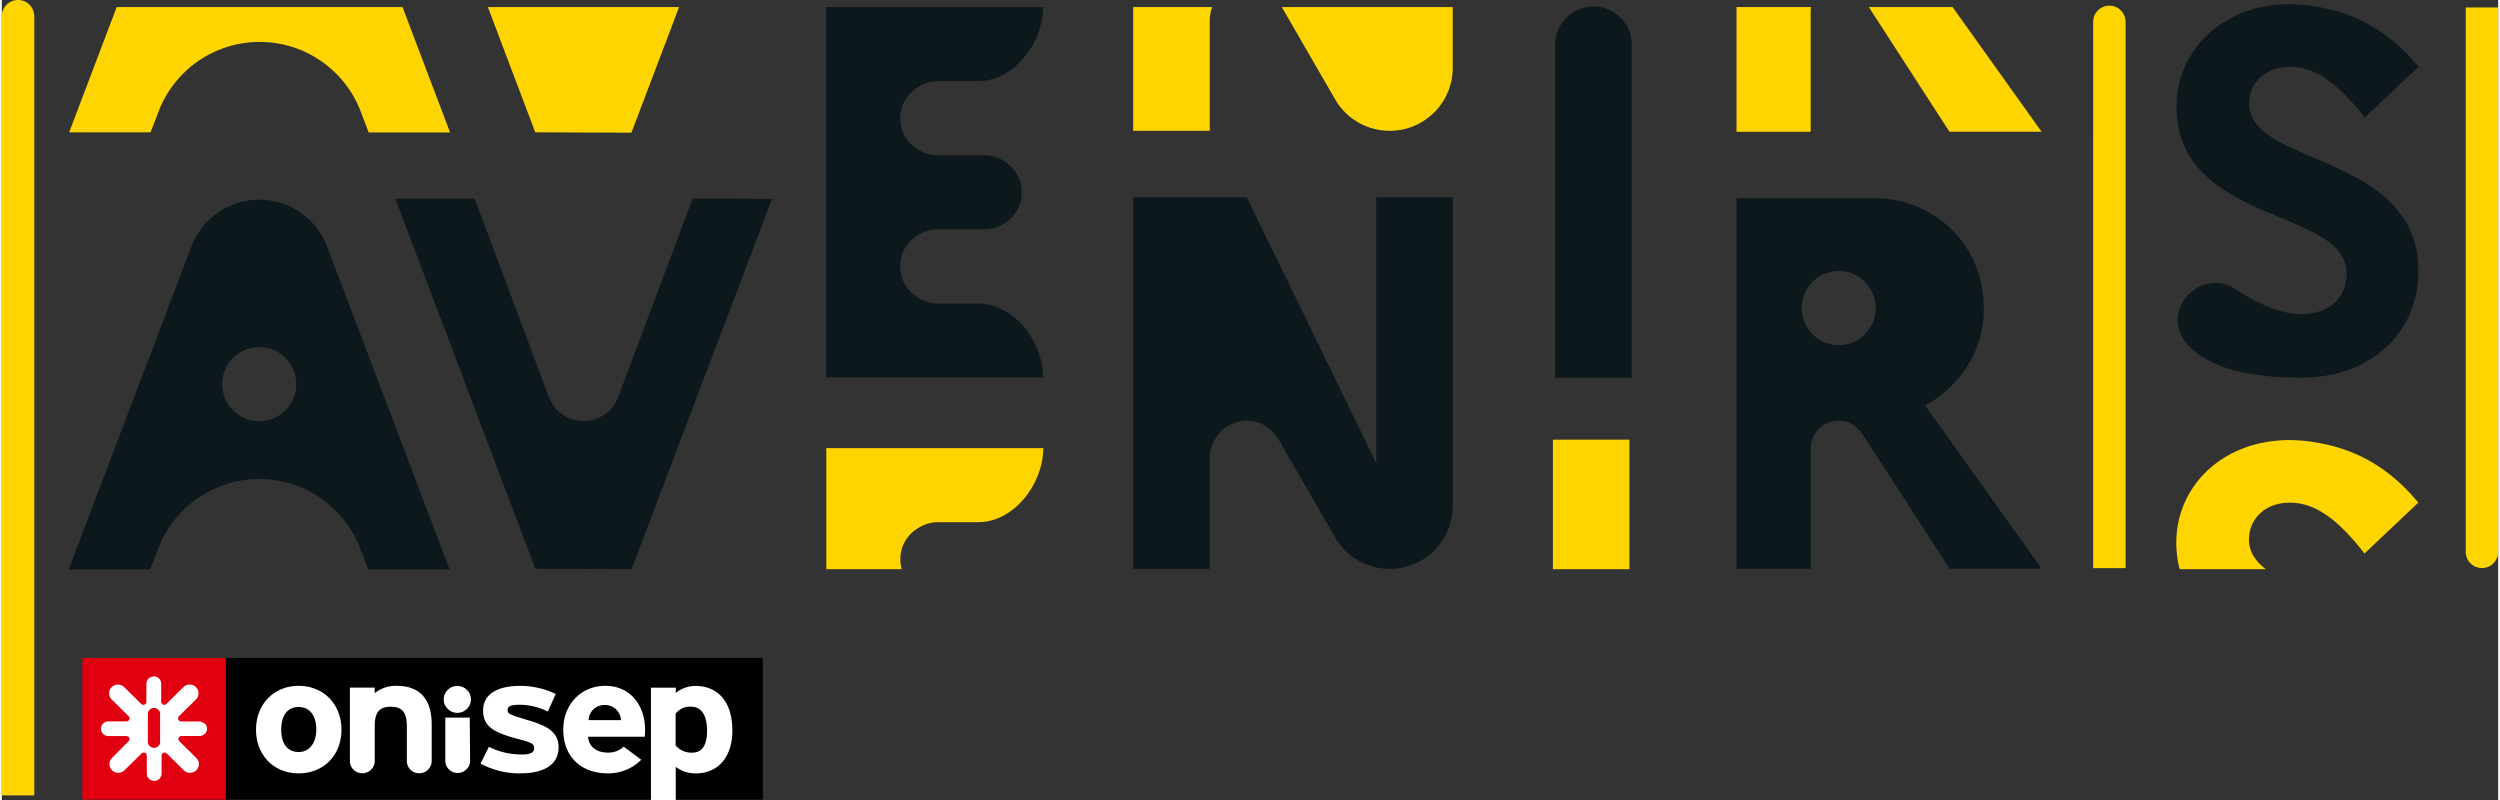 <svg xmlns="http://www.w3.org/2000/svg" width="150" height="48" fill="none" viewBox="0 0 259 83">
  <rect x="0" y="0" width="259" height="83" fill="#333333" stroke="none"/>
  <g clip-path="url(#a)">
    <path fill="#FFD500" d="M218.659.589c.928 0 1.682.754 1.682 1.683v56.67h-3.364V2.272c0-.93.754-1.683 1.682-1.683ZM1.684 0c.928 0 1.683.754 1.683 1.683V82.52H.002V1.683C.002.753.756 0 1.684 0ZM255.634.774h3.364v56.478c0 .929-.754 1.683-1.682 1.683a1.683 1.683 0 0 1-1.682-1.683V.774ZM11.921.732 6.985 13.73h8.445l.786-2.029a11.228 11.228 0 0 1 10.535-7.351c4.704 0 8.91 2.934 10.535 7.351l.779 2.043h8.444L41.574.733H11.92ZM50.428.732l4.918 12.995 9.977.04L70.268.731h-19.84v.001ZM117.383.732v12.84h7.942V2.152a4.12 4.12 0 0 1 .25-1.42h-8.192ZM132.8.733l5.636 9.752a6.543 6.543 0 0 0 12.099-3.46V.733H132.8ZM179.975.732v12.942h7.696V1.215c0-.168.017-.328.04-.483h-7.736ZM193.701.733l8.37 12.936h9.558L202.393.733H193.7h.001ZM93.366 59.057a3.85 3.85 0 0 1-.141-1.037c0-2.503 2.265-3.845 3.842-3.845h4.237c3.642 0 6.588-3.798 6.739-7.404.004-.095.028-.185.028-.281h-22.53v12.567h7.825ZM168.867 45.617h-7.942v13.44h7.942v-13.44ZM234.901 59.056c-1.084-.829-1.758-1.8-1.758-3.081 0-2.148 1.674-3.823 4.24-3.823 2.775 0 5.153 1.943 7.745 5.274l5.582-5.278c-2.973-3.599-6.396-5.529-10.522-6.228a16.957 16.957 0 0 0-2.857-.263c-.944 0-1.841.095-2.698.263-5.464 1.067-9.029 5.342-9.029 10.369 0 1.014.126 1.931.349 2.766h8.948v.001Z"/>
    <path fill="#0D181C" d="M166.574.945a3.925 3.925 0 0 0-1.442-.28c-.511 0-.995.104-1.443.28a3.966 3.966 0 0 0-2.528 3.692V39.19h7.942V4.637a3.967 3.967 0 0 0-2.529-3.692ZM33.751 25.583a7.53 7.53 0 0 0-14.086 0L6.942 59.08h8.445l.786-2.029a11.229 11.229 0 0 1 10.535-7.35 11.23 11.23 0 0 1 10.535 7.35l.779 2.044h8.444L33.75 25.582Zm-6.392 18.06a3.847 3.847 0 0 1-4.439-4.44 3.841 3.841 0 0 1 3.137-3.138 3.846 3.846 0 0 1 4.438 4.44 3.84 3.84 0 0 1-3.137 3.138ZM71.683 20.592l-7.762 20.67h-.004a3.839 3.839 0 0 1-3.566 2.422 3.84 3.84 0 0 1-3.566-2.421h-.003L49.065 20.62H40.83l14.53 38.393 9.977.04 14.573-38.42-8.228-.041v-.001ZM101.295 31.488h-4.237c-1.577 0-3.842-1.342-3.842-3.845s2.18-3.848 3.856-3.848h4.888c1.868 0 3.863-1.53 3.863-3.842 0-2.313-1.995-3.843-3.863-3.843h-4.888c-1.676 0-3.856-1.344-3.856-3.848 0-2.504 2.264-3.844 3.842-3.844h4.237c3.64 0 6.588-3.799 6.739-7.405.003-.095.028-.185.028-.28h-22.53v38.439h22.53c0-.096-.026-.186-.028-.28-.15-3.607-3.098-7.405-6.739-7.405ZM125.324 47.6c.018-3.907 5.02-5.56 7.171-1.947l5.94 10.278a6.542 6.542 0 0 0 12.099-3.46V20.47h-7.942v27.557L129.164 20.47h-11.782v38.55h7.942v-11.42ZM199.548 42.07c3.191-1.738 6.085-5.28 6.085-9.98 0-7.275-5.746-11.526-11.248-11.526h-14.402v38.447h7.697v-12.46c0-1.815 1.433-2.899 2.897-2.899.894 0 1.631.258 2.448 1.358l9.055 13.994h9.558l-12.09-16.935Zm-8.969-6.265a3.84 3.84 0 0 1-3.839-3.843 3.84 3.84 0 1 1 7.681 0 3.842 3.842 0 0 1-3.842 3.843ZM233.165 10.752c0-2.149 1.674-3.823 4.239-3.823 2.773 0 5.154 1.943 7.746 5.274l5.582-5.278c-2.974-3.599-6.396-5.529-10.524-6.228a16.934 16.934 0 0 0-2.857-.263c-.943 0-1.841.095-2.696.263-5.465 1.067-9.029 5.342-9.029 10.369 0 12.202 17.646 10.511 17.646 17.264 0 2.672-1.858 4.26-4.789 4.26-2.079 0-4.775-1.266-6.692-2.555-3.807-2.559-8.482 2.68-4.55 6.187 2.584 2.303 6.925 2.967 11.347 2.967 6.7 0 12.039-4.19 12.145-10.997 0-12.411-17.566-10.893-17.566-17.44h-.002Z"/>
    <path fill="#000" d="M78.954 68.258h-55.73V82.96h55.73V68.26Z"/>
    <path fill="#fff" d="M30.8 80.236c-2.554 0-4.423-1.86-4.423-4.53 0-2.669 1.87-4.55 4.422-4.55 2.552 0 4.44 1.874 4.44 4.55 0 2.678-1.884 4.53-4.44 4.53Zm0-6.886c-1.235 0-1.812.984-1.812 2.347 0 1.364.576 2.326 1.811 2.326 1.236 0 1.83-1.117 1.83-2.326 0-1.329-.596-2.347-1.83-2.347ZM53.777 80.236a8.41 8.41 0 0 1-4.104-1.013l.86-1.742c1.05.528 2.212.8 3.392.797.994 0 1.302-.216 1.302-.664 0-.448-.347-.596-1.432-.88-2.352-.63-3.86-1.147-3.86-2.991 0-1.845 1.621-2.587 3.915-2.587a8.564 8.564 0 0 1 3.62.846l-.82 1.81a6.92 6.92 0 0 0-2.854-.694c-1.05 0-1.323.177-1.323.561 0 .385.293.492 2.03 1.013 1.735.52 3.263 1.077 3.263 2.823 0 2.007-1.791 2.72-3.98 2.72M66.683 76.438h-5.859c.095 1.19 1.08 1.643 2.02 1.643a2.287 2.287 0 0 0 1.672-.616l1.83 1.358a4.83 4.83 0 0 1-3.481 1.412c-2.821 0-4.612-1.776-4.612-4.53 0-2.676 1.886-4.55 4.368-4.55 2.607 0 4.118 2.062 4.118 4.55.003.245-.009.49-.035.733h-.02Zm-4.197-3.29c-.42.002-.823.168-1.122.46-.299.292-.47.688-.479 1.104h3.356a1.63 1.63 0 0 0-.547-1.146 1.665 1.665 0 0 0-1.208-.42v.003ZM71.99 80.236a3.324 3.324 0 0 1-2.068-.678V83H67.35V71.348h2.572v.55a3.217 3.217 0 0 1 2.069-.731c2.089 0 3.805 1.397 3.805 4.647 0 2.606-1.383 4.427-3.805 4.427v-.005Zm-.497-6.92a1.898 1.898 0 0 0-.885.17 1.855 1.855 0 0 0-.701.562v3.291a2.159 2.159 0 0 0 1.734.749c.996 0 1.528-.768 1.528-2.229 0-1.795-.672-2.542-1.677-2.542l.001-.001ZM44.6 78.928v-3.787c0-2.46-1.118-3.984-3.616-3.984a3.456 3.456 0 0 0-2.298.763v-.58h-2.572v7.613a1.27 1.27 0 0 0 1.294 1.27c.34 0 .666-.135.908-.372.24-.238.375-.561.375-.897V75.29c0-1.511.606-1.968 1.672-1.968 1.066 0 1.66.467 1.66 2.026v3.606a1.266 1.266 0 0 0 .796 1.179 1.304 1.304 0 0 0 1.403-.28c.12-.117.213-.257.277-.412a1.23 1.23 0 0 0 .096-.487M47.261 73.959a1.407 1.407 0 0 0 .995-.412c.131-.13.236-.282.307-.452.071-.168.108-.35.106-.532a1.367 1.367 0 0 0-.105-.534 1.368 1.368 0 0 0-.308-.45 1.366 1.366 0 0 0-.995-.41 1.334 1.334 0 0 0-.994.41 1.334 1.334 0 0 0-.418.983 1.343 1.343 0 0 0 .419.984 1.37 1.37 0 0 0 .994.412Zm1.288.492h-2.536v4.496c.001.163.036.322.099.473.064.15.158.285.274.398a1.25 1.25 0 0 0 .91.378c.17 0 .339-.032.496-.096a1.29 1.29 0 0 0 .416-.282 1.225 1.225 0 0 0 .377-.9v-.034l-.036-4.433Z"/>
    <path fill="#E1000F" d="M23.223 68.258H8.357V82.96h14.866V68.26Z"/>
    <path fill="#fff" d="M21.03 75.082a.765.765 0 0 0-.568-.232h-1.855a.327.327 0 0 1-.228-.093.212.212 0 0 1-.064-.103.297.297 0 0 1-.023-.182.311.311 0 0 1 .087-.162l1.76-1.737a.906.906 0 0 0-.65-1.55.922.922 0 0 0-.648.266l-1.761 1.736a.315.315 0 0 1-.162.092.323.323 0 0 1-.186-.018.332.332 0 0 1-.14-.117.309.309 0 0 1-.055-.173v-1.84a.765.765 0 0 0-1.481-.295.757.757 0 0 0-.055.295v1.84a.311.311 0 0 1-.199.29.326.326 0 0 1-.186.018.315.315 0 0 1-.162-.092l-1.76-1.736a.926.926 0 0 0-.996-.198.91.91 0 0 0-.563.837c0 .24.095.47.265.64l1.757 1.736c.046.042.08.099.092.16a.293.293 0 0 1-.018.184.318.318 0 0 1-.293.198h-1.866a.796.796 0 0 0-.568.231.755.755 0 0 0-.218.53.766.766 0 0 0 .786.758h1.866c.062 0 .122.019.174.053a.312.312 0 0 1 .138.323.299.299 0 0 1-.094.16l-1.717 1.732a.906.906 0 0 0 .647 1.548c.241 0 .474-.095.646-.264l1.762-1.74a.336.336 0 0 1 .348-.074.32.32 0 0 1 .2.295v1.84a.755.755 0 0 0 .22.548.801.801 0 0 0 .55.233.783.783 0 0 0 .548-.233.758.758 0 0 0 .218-.549v-1.84c0-.063.019-.123.053-.175a.352.352 0 0 1 .14-.121.34.34 0 0 1 .35.074l1.759 1.741a.93.93 0 0 0 1.3 0 .899.899 0 0 0 0-1.278l-1.762-1.742a.312.312 0 0 1-.086-.162.302.302 0 0 1 .022-.181.302.302 0 0 1 .117-.14.3.3 0 0 1 .176-.052h1.855a.792.792 0 0 0 .568-.231.737.737 0 0 0-.002-1.057l-.038.01Zm-4.606 1.864a.629.629 0 0 1-.387.592.64.64 0 0 1-.245.053.647.647 0 0 1-.637-.645v-2.858c0-.083.015-.167.046-.244a.642.642 0 0 1 .59-.396.63.63 0 0 1 .45.19.616.616 0 0 1 .182.45v2.858Z"/>
  </g>
  <defs>
    <clipPath id="a">
      <path fill="#fff" d="M0 0h259v83H0z"/>
    </clipPath>
  </defs>
</svg>
